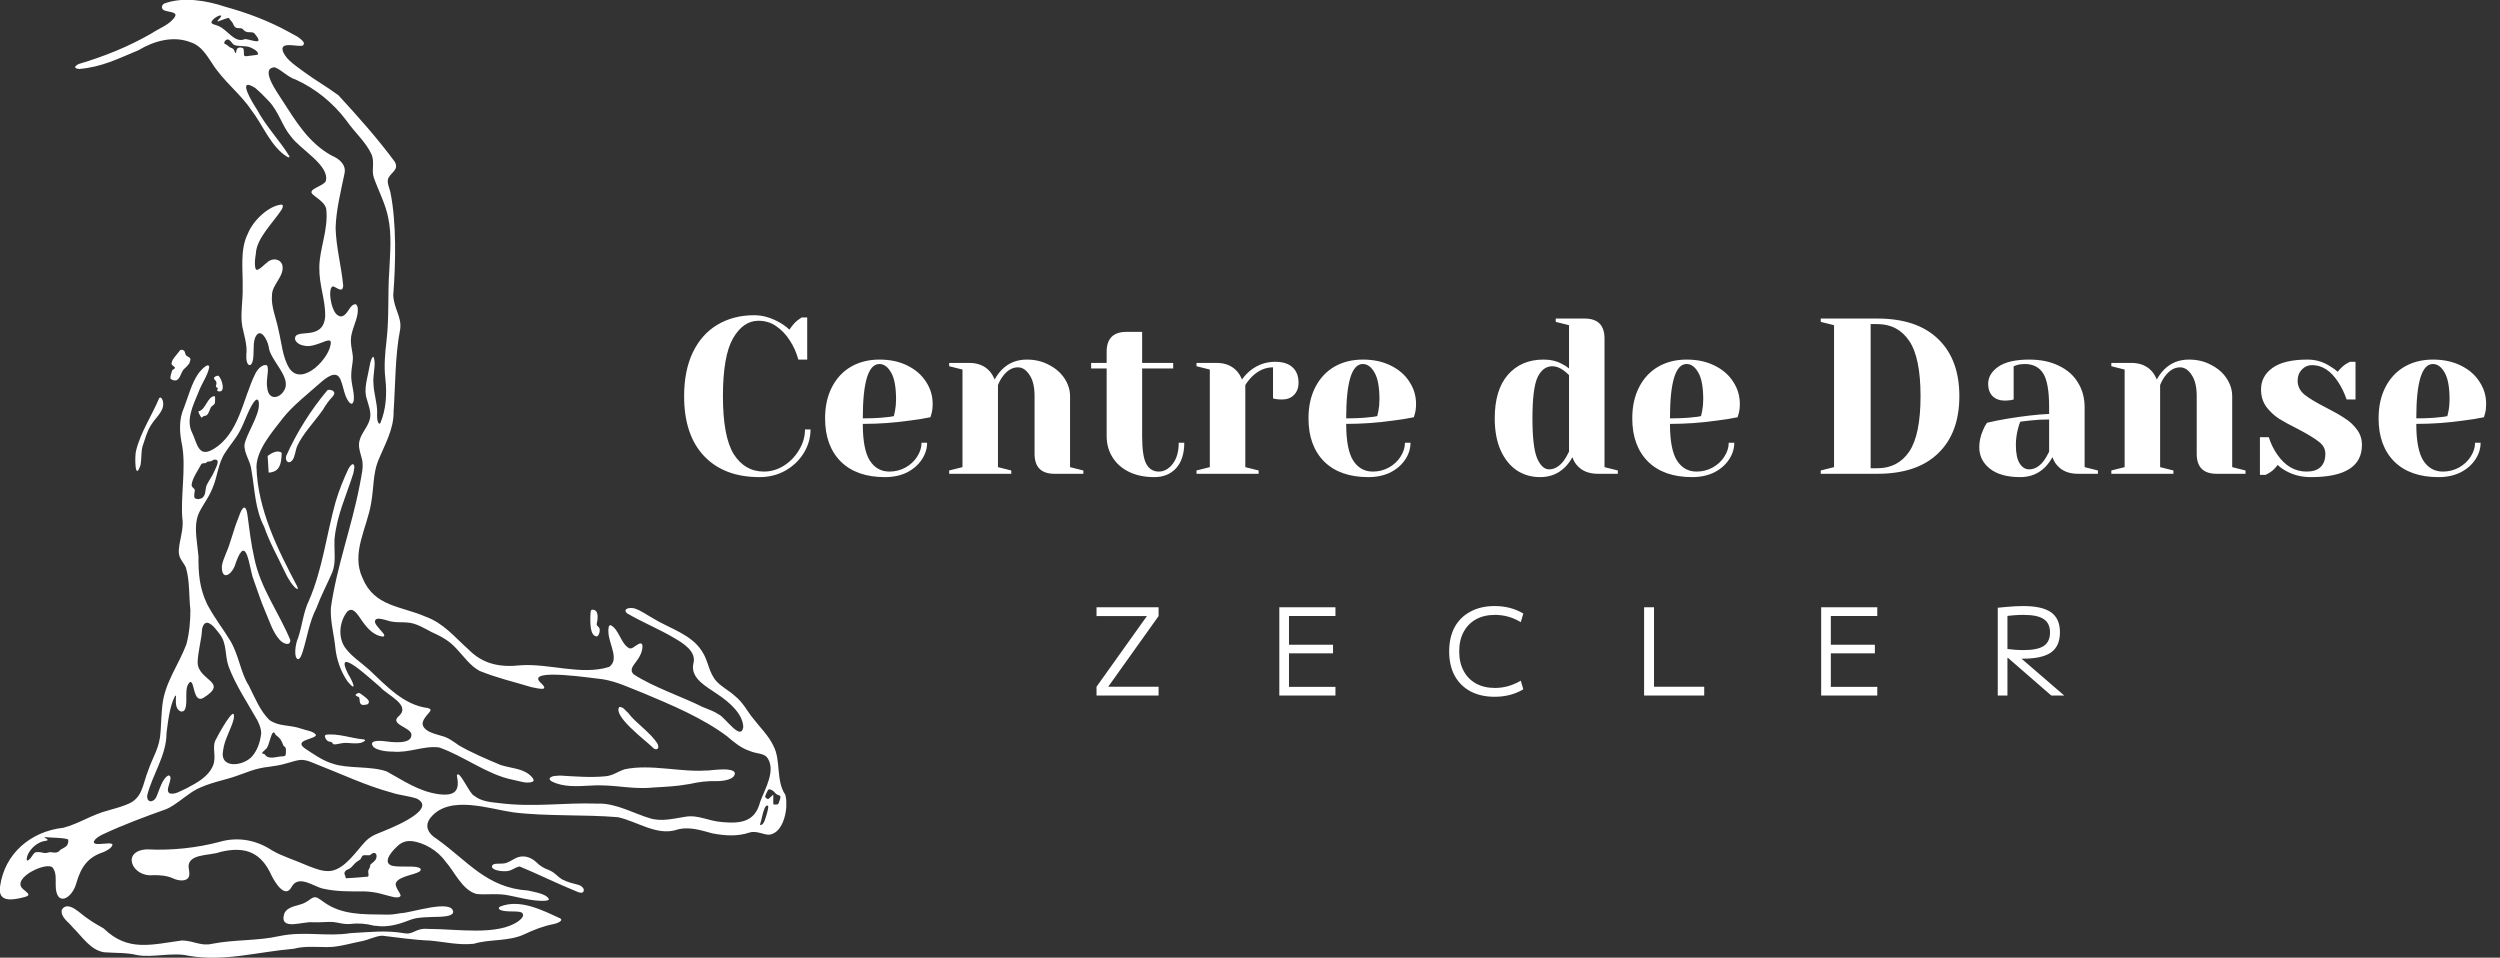 <svg width="248" height="95" viewBox="0 0 248 95" fill="none" xmlns="http://www.w3.org/2000/svg">
<rect x="0" y="0" width="248" height="95" fill="#333333" stroke="none"/>
<g clip-path="url(#clip0_3_31)">
<path d="M35.627 69.191C35.709 69.35 35.606 69.887 35.965 69.922C35.958 69.977 36.538 69.873 36.504 69.832C36.759 69.563 36.441 69.336 36.144 69.088C35.896 68.909 35.689 68.736 35.592 68.736C35.15 68.881 35.205 69.012 35.578 69.143L35.627 69.191Z" fill="white"/>
<path d="M77.855 78.763C76.978 77.406 77.461 75.4 76.743 74.029C76.274 72.995 75.348 72.106 74.665 71.21C74.167 70.618 73.732 69.694 72.897 69.033C72.337 68.516 71.626 68.164 71.108 67.62C70.286 66.745 70.286 65.546 69.623 64.581C68.553 62.906 66.419 62.348 64.762 61.328C64.154 60.99 63.581 60.556 62.939 60.356C62.524 60.232 61.737 60.356 62.179 60.825C63.629 61.686 65.452 62.437 66.827 63.258C67.766 63.795 69.147 64.636 68.774 65.862C68.491 67.317 70.107 68.123 71.129 68.833C72.469 69.715 73.698 70.88 73.732 72.12C73.511 73.574 71.944 71.169 71.315 70.88C70.811 70.535 70.3 70.39 69.706 70.135C67.807 69.171 64.81 68.171 62.877 66.903C62.393 66.462 62.821 66.042 63.132 65.594C63.45 65.201 63.712 64.67 63.733 64.167C63.747 63.85 63.602 63.712 63.256 63.94C62.953 64.105 62.745 64.367 62.448 64.319C61.585 63.912 61.413 62.396 60.57 62.017C60.397 61.996 60.321 62.286 60.356 62.748C60.425 63.967 61.468 65.421 60.425 66.159C57.635 67.027 54.465 65.78 51.593 66C49.624 66.214 47.912 65.897 46.469 64.422C45.101 63.209 44.031 61.831 42.228 61.176C39.777 60.101 37.118 60.198 35.951 57.31C34.812 54.85 36.421 52.355 36.814 49.916C37.091 48.399 36.994 47.021 37.505 45.725C38.154 44.14 39.079 42.576 39.045 40.825C39.218 38.379 39.19 35.195 39.694 32.687C39.874 31.425 39.1 30.729 39.01 29.303C39.259 26.078 39.335 22.094 38.734 19.103C38.644 18.669 38.423 18.276 38.472 17.842C38.631 17.125 39.66 16.905 39.155 16.037C37.498 13.79 35.502 11.543 33.576 9.455C32.422 8.601 31.262 7.946 30.185 7.153C29.439 6.575 28.479 6.023 28.093 5.169C27.602 3.942 29.757 4.776 30.081 4.486C30.261 4.259 30.033 4.038 29.798 3.852C29.349 3.487 29.149 3.473 28.693 3.191C26.684 2.081 24.55 1.282 22.34 0.668C20.441 0.041 18.155 -0.345 16.277 0.358C15.994 0.551 16.028 0.827 16.18 0.958C16.47 1.227 17.679 1.11 17.354 1.654C16.878 2.44 15.793 2.798 15.041 3.308C12.762 4.624 10.345 5.596 7.838 6.34C7.362 6.554 7.286 6.795 7.859 6.843C10.117 6.65 11.684 5.83 13.722 4.989C15.269 4.059 17.202 3.508 18.936 4.204C19.916 4.514 20.462 5.41 21.021 6.251C22.14 8.042 23.866 9.31 24.936 10.923C26.069 12.384 26.87 14.548 28.465 15.54C28.631 15.637 28.742 15.637 28.707 15.499C27.775 13.969 26.373 12.529 25.51 10.896C25.047 10.206 23.41 7.519 25.316 8.725C25.765 9.104 26.235 9.565 26.642 10.007C27.671 11.075 27.968 12.488 28.866 13.542C29.75 14.803 32.74 16.402 32.319 17.973C32.077 18.414 30.986 18.655 30.91 19C30.744 19.358 32.139 19.82 32.36 20.702C32.602 22.777 31.677 24.692 31.677 26.526C31.649 28.338 32.298 29.709 32.257 31.412C32.056 33.982 29.073 32.404 29.28 33.7C29.425 34.072 29.867 34.258 30.254 34.306C31.138 34.485 32.36 33.672 32.685 33.782C32.754 33.803 32.802 33.858 32.816 33.941C32.85 35.409 29.971 38.462 28.693 36.518C28.023 35.429 27.941 34.017 27.637 32.776C27.388 31.494 26.87 30.426 26.981 29.255C27.008 28.193 28.244 27.387 28.01 26.312C27.83 25.65 26.994 25.554 26.511 26.029C26.18 26.257 25.896 26.65 25.517 26.767C25.247 26.843 25.233 25.988 25.378 25.189C25.427 23.638 27.112 22.081 27.954 20.771C28.113 20.468 28.093 20.302 27.899 20.296C26.635 20.427 25.102 21.881 24.591 23.169C23.776 24.761 24.115 26.863 24.073 28.49C24.115 29.813 23.818 31.122 24.032 32.377C24.184 33.121 24.557 34.272 24.439 35.133C24.425 35.381 24.425 35.609 24.481 35.85C24.564 36.181 24.757 36.325 24.93 36.126C25.316 35.588 25.019 34.272 25.296 33.527C25.8 32.315 26.552 33.748 26.656 34.403C26.773 35.733 28.949 37.414 28.203 38.703C27.754 39.537 26.677 39.737 26.518 38.544C26.338 37.662 26.753 36.677 26.477 36.236C26.062 36.112 25.613 36.539 25.358 37.008C24.087 39.516 23.749 43.072 21.104 44.588C19.661 45.422 19.55 43.941 19.067 42.941C18.424 41.694 19.129 40.254 19.674 38.944C20.02 38 20.641 37.201 20.759 36.394C20.655 35.877 19.847 36.828 19.681 37.049C19.005 38.021 18.694 39.289 18.266 40.405C17.706 41.646 17.803 42.948 18.079 44.244C18.452 46.463 17.907 49.288 18.086 51.411C18.286 52.548 17.651 53.947 17.748 54.905C17.824 55.505 18.245 55.828 18.445 56.318C18.832 57.572 18.742 59.302 18.887 60.508C18.88 61.679 18.791 62.754 18.494 63.905C17.734 65.938 16.332 67.737 16.104 69.984C16.014 70.783 15.987 71.72 15.931 72.547C15.849 74.181 15.2 74.987 14.73 76.352C14.136 77.819 14.164 79.108 12.762 79.728C12.147 80.004 11.401 80.204 10.732 80.397C9.109 80.81 7.79 81.727 6.291 82.113C3.039 82.471 0.449 84.683 0.007 87.936C-0.255 89.583 1.312 89.28 2.376 89.004C3.232 88.798 2.631 88.536 2.32 88.226C0.932 87.123 4.889 85.297 5.276 86.144C5.594 86.599 5.518 87.268 5.525 87.778C5.525 90.038 7.161 89.177 7.576 87.592C8.059 85.931 8.75 85.021 10.29 84.518C10.628 84.359 11.091 84.118 11.16 83.794C11.132 83.56 10.303 83.719 9.965 83.719C8.784 83.815 9.413 83.153 10.11 82.809C12.209 81.823 14.364 81.024 16.532 80.252C17.333 79.894 18.045 79.253 18.791 78.743C20.089 77.778 21.946 77.482 23.183 77.068C24.529 76.634 25.185 76.227 26.76 76.055C27.291 75.986 27.83 75.897 28.341 75.745C28.949 75.6 29.646 75.29 30.206 75.407C30.585 75.462 30.965 75.642 31.414 75.821C33.824 76.758 36.289 77.936 38.845 78.626C39.632 78.894 40.585 78.957 41.358 79.225C43.561 80.383 38.237 82.368 37.484 82.678C37.015 82.857 36.587 83.119 36.241 83.477C35.337 84.442 34.245 86.165 32.844 86.392C32.063 86.503 31.262 86.165 30.53 85.882C29.239 85.311 27.975 84.945 26.967 84.346C25.434 83.333 23.604 82.988 21.815 83.505C19.557 84.111 16.967 84.387 14.592 84.256C11.961 84.38 13.093 87.082 15.248 86.813C15.938 86.813 16.567 86.868 17.174 87.137C17.637 87.364 18.494 87.502 18.735 86.978C18.832 86.703 18.756 86.537 18.749 86.296C18.362 84.608 20.8 84.931 21.87 84.511C24.467 83.884 25.965 84.67 26.953 86.882C27.305 87.578 28.272 89.149 28.907 88.019C29.598 86.682 31.159 87.991 32.07 88.157C33.348 88.453 34.791 88.432 36.145 88.425C37.484 88.481 38.016 88.756 38.928 88.963C39.176 89.018 39.577 89.094 39.729 88.887C39.846 88.687 39.017 87.909 39.321 87.495C39.729 86.847 41.579 86.73 41.724 86.323C41.786 86.172 41.635 86.096 41.503 86.055C40.978 85.855 39.314 86.082 38.769 85.834C37.906 85.434 39.052 84.228 39.653 83.739C40.005 83.498 40.378 83.395 40.82 83.436C42.07 83.567 43.444 84.394 44.19 85.462C45.046 86.379 45.819 88.288 47.263 88.68C48.188 88.784 48.948 88.625 50.066 88.756C51.296 88.949 52.642 89.397 53.968 89.363C54.279 89.342 54.452 89.294 54.452 89.197C54.21 88.66 53.029 88.501 52.394 88.343C48.271 88.074 46.4 85.414 43.347 83.236C42.429 82.671 42.056 81.892 42.753 81.065C44.625 78.826 48.582 80.259 50.902 80.583C54.161 80.996 57.994 80.783 61.295 81.065C63.146 81.465 65.128 82.905 67.041 82.34C68.263 81.934 69.506 82.354 70.673 82.671C71.909 82.905 73.145 82.995 74.347 82.588C74.975 82.368 75.79 82.816 76.274 82.802C77.793 82.685 78.255 79.969 77.896 78.832L77.869 78.75L77.855 78.763ZM25.565 5.41C25.475 5.465 25.095 5.486 24.716 5.541C24.336 5.596 24.198 5.623 24.198 5.362C24.198 5.196 24.191 5.003 24.163 4.845C24.018 4.679 23.728 4.659 23.562 4.797C23.424 4.914 23.445 5.244 23.383 5.272C23.328 5.313 23.259 4.976 23.148 4.859C23.01 4.734 22.851 4.769 22.672 4.59C22.547 4.431 22.278 4.383 22.243 4.28C22.243 4.073 22.471 3.859 22.665 3.928C22.886 4.018 23.058 4.355 23.196 4.438C23.528 4.631 24.405 4.514 24.785 4.686C25.047 4.797 25.599 5.038 25.606 5.362L25.572 5.403L25.565 5.41ZM24.28 3.887C23.238 4.314 22.575 2.922 21.642 2.571C21.422 2.467 21.111 2.426 21.014 2.316C20.793 2.081 21.629 1.482 21.905 1.537C22.098 1.571 21.567 2.033 21.56 2.109C21.518 2.219 22.52 1.75 22.678 1.785C22.72 1.744 22.782 1.923 22.803 1.93C22.899 2.026 23.12 2.295 23.162 2.453C23.245 2.674 23.424 2.812 23.673 2.791C23.866 2.791 23.991 2.791 24.087 2.894C24.17 2.97 24.26 3.087 24.405 3.143C24.716 3.267 25.075 3.101 25.268 3.349C26.262 4.535 25.068 3.976 24.384 3.88H24.28V3.887ZM5.946 84.353C5.711 84.649 5.366 84.594 5.02 84.532C4.737 84.546 4.654 84.642 4.433 84.621C4.24 84.58 3.819 84.484 3.591 84.539C3.356 84.559 3.253 84.856 3.011 85.152C2.5 85.724 2.61 84.993 2.852 84.601C3.108 84.146 3.529 83.76 4.012 83.553C4.42 83.333 5.152 83.491 4.413 83.078C4.385 83.05 4.427 83.043 4.516 83.043C5.007 83.112 6.27 83.078 6.733 83.264C6.781 83.202 6.788 83.622 6.747 83.629C6.671 84.008 6.291 84.111 6.022 84.277L5.939 84.339L5.946 84.353ZM36.718 85.827C36.766 86.089 36.49 86.22 36.531 86.523C36.531 86.661 36.621 86.868 36.49 86.964C35.979 87.026 34.687 87.102 34.37 87.123C34.232 87.109 34.301 86.992 34.245 86.875C34.018 86.51 34.335 86.289 34.632 86.193C34.825 86.11 35.047 85.807 35.233 85.627C35.399 85.434 35.716 85.331 35.799 85.173C35.882 85.042 35.889 84.876 36.089 84.842C36.352 84.8 36.621 84.911 36.759 84.787C37.173 84.401 37.443 84.704 37.332 85.111C37.263 85.421 36.856 85.627 36.745 85.772L36.725 85.834L36.718 85.827ZM19.281 48.51C19.191 48.399 18.984 48.296 19.011 48.069C19.087 47.428 19.674 46.608 19.937 46.098C20.047 45.884 20.33 45.987 20.434 45.925C20.517 45.863 20.538 45.767 20.71 45.781C20.883 45.801 21.062 45.691 21.214 45.601C21.96 45.491 21.401 46.408 21.263 46.745C21.083 47.207 20.662 47.752 20.496 48.144C20.344 48.496 20.441 49.082 20.096 49.364C19.999 49.44 19.875 49.481 19.736 49.502C19.73 49.557 19.232 49.447 19.315 49.392C19.184 49.206 19.357 48.751 19.315 48.585L19.281 48.517V48.51ZM25.896 72.844C25.807 73.602 25.544 74.394 25.04 74.994C24.218 76 21.718 76.352 22.14 74.394C22.264 73.374 22.941 72.285 23.176 71.362C23.507 69.439 21.477 73.188 21.346 73.492C21.035 74.27 21.497 75.049 21.125 75.959C20.676 77.034 19.585 77.633 18.507 78.198C17.879 78.474 17.395 78.826 16.871 78.715C16.215 78.474 17.32 77.089 16.739 76.917C16.111 77.137 15.787 78.453 15.51 79.06C15.262 79.604 14.537 79.708 14.606 78.894C15.11 76.848 16.532 74.911 16.518 72.713C16.691 71.389 16.836 70.08 17.361 69.04C17.416 68.978 17.451 69.005 17.458 69.074C17.465 69.267 17.34 70.094 17.699 70.418C17.872 70.618 18.183 70.666 18.328 70.404C18.708 69.687 18.183 68.219 18.853 67.654C18.936 67.62 19.018 67.696 19.087 67.854C19.281 68.323 19.37 69.701 20.178 69.226C22.754 67.634 19.668 67.544 19.605 65.739C19.619 64.691 19.999 63.409 20.034 62.541C20.054 62.162 20.275 61.652 20.669 61.797C21.152 61.983 21.497 62.534 21.822 62.941C22.526 63.878 22.292 65.008 22.672 66.097C23.355 67.958 24.626 69.839 25.551 71.493C25.786 71.982 25.917 72.382 25.91 72.761V72.851L25.896 72.844ZM26.193 74.794C25.731 74.746 26.249 74.477 26.373 74.298C26.753 74.119 26.939 71.948 27.34 72.892C27.837 73.305 27.83 73.264 28.134 73.995C28.452 74.16 28.355 74.456 28.348 74.822C28.32 74.98 28.231 75.021 28.058 75.028C27.443 75.021 26.656 75.428 26.262 74.835L26.193 74.794ZM75.39 79.611C74.879 81.52 73.491 81.713 71.688 81.555C70.224 81.451 69.257 80.796 67.973 81.024C66.827 81.203 65.611 81.527 64.486 81.175C63.111 80.796 61.047 79.632 59.327 79.721C55.929 79.591 53.077 80.107 49.569 79.673C48.672 79.577 47.718 79.501 47.028 78.929C46.62 78.832 45.516 76.227 45.322 76.93C45.592 78.26 45.336 79.039 43.465 78.777C41.489 78.488 40.005 77.42 38.368 76.531C36.78 75.959 34.515 76.282 32.995 75.752C32.008 75.462 31.076 74.787 30.247 74.243C29.038 73.381 31.373 73.34 31.345 72.892C31.069 72.513 30.358 72.465 29.909 72.292C28.686 71.858 27.706 72.113 26.725 71.424C25.779 70.494 25.275 69.177 24.681 68.006C23.894 66.8 23.714 65.084 22.892 63.637C22.064 62.272 21.422 61.535 20.572 59.984C19.757 58.303 19.681 56.828 19.688 55.167C19.585 54.023 19.288 52.569 19.529 51.514C19.716 50.536 20.558 49.709 21.055 48.489C21.587 47.297 21.622 45.967 22.326 44.919C22.775 44.196 23.369 43.555 23.77 42.797C24.246 41.956 24.791 40.205 25.351 39.702C25.641 39.461 25.696 39.943 25.682 40.109C25.731 41.225 24.453 43.01 24.253 44.113C24.211 45.036 24.867 45.739 24.95 46.697C25.289 48.592 25.282 50.481 26.214 52.279C26.76 53.864 27.595 55.305 28.341 56.904C28.541 57.358 29.149 58.323 29.501 58.44C29.556 58.44 29.55 58.337 29.48 58.165C27.561 54.512 25.551 50.556 25.441 46.284C25.482 44.595 26.994 42.865 28.051 41.494C29.011 40.26 30.62 39.006 31.98 37.8C32.298 37.525 32.795 37.194 33.12 37.18C33.417 37.152 33.631 37.311 33.776 37.642C34.018 38.234 34.073 38.724 34.294 39.303C34.542 39.874 34.901 40.357 35.074 39.812C35.191 39.24 34.964 38.455 34.881 37.855C34.736 36.815 35.04 36.05 35.005 35.402C34.971 34.761 34.639 33.934 34.915 32.997C35.116 32.204 35.592 31.315 35.482 30.509C35.357 29.875 34.874 30.288 34.653 30.647C34.459 30.943 34.066 31.605 33.596 31.322C32.85 31.074 32.443 28.476 33.044 28.407C33.417 28.517 34.004 29.117 34.045 28.324C33.866 26.415 33.348 24.575 33.292 22.632C33.341 20.812 33.81 18.986 34.169 17.243C34.384 16.354 33.658 15.747 32.892 15.43C30.592 14.155 29.342 12.019 28.023 9.986C27.457 9.104 25.738 6.733 27.264 6.678C27.975 6.954 28.5 7.629 29.356 7.905C31.269 8.78 33.009 10.158 34.363 11.957C35.164 13.121 36.31 14.086 36.883 15.368C37.167 16.161 36.842 16.905 37.084 17.622C37.512 18.855 38.237 20.199 38.506 21.577C38.879 23.3 38.693 25.106 38.617 26.87C38.451 29.137 38.617 31.405 38.347 33.762C38.196 35.05 38.078 36.312 38.23 37.58C38.396 39.109 38.299 40.619 37.726 41.983C37.526 42.19 37.36 41.646 37.415 40.908C37.429 40.012 37.07 38.986 37.049 38.055C36.973 37.345 37.222 36.47 37.153 35.795C37.035 34.775 36.697 36.008 36.642 36.429C36.469 37.476 36.041 38.613 36.393 39.606C36.587 40.309 36.911 41.039 36.635 41.756C36.379 42.521 35.661 43.169 35.613 44.051C35.592 44.513 35.751 44.961 35.868 45.408C36.138 46.235 35.841 47.186 35.682 48.131C34.901 52.217 33.41 56.166 32.823 60.28C32.747 61.638 33.154 63.016 33.272 64.305C33.389 65.428 33.817 66.655 34.487 67.613C35.509 68.819 34.964 67.523 34.556 66.91C32.947 63.719 37.028 67.613 37.719 68.157C38.382 68.95 40.771 69.901 39.59 71.017C38.555 71.844 40.709 72.127 40.813 72.837C40.896 73.933 38.776 73.602 38.12 73.526C37.512 73.45 36.531 73.45 37.049 74.098C37.367 74.394 38.161 74.56 38.948 74.56C40.654 74.711 41.98 73.953 43.561 74.146C45.951 74.966 48.326 76.834 50.798 77.337C51.448 77.454 52.269 77.799 52.856 77.537C52.995 77.44 52.939 77.254 52.725 77.041C51.945 76.207 50.729 76.234 49.673 75.89C48.34 75.338 46.662 74.615 45.509 73.933C44.956 73.547 44.459 73.154 43.789 72.995C43.223 72.816 42.263 72.63 41.98 72.031C41.711 71.486 42.484 70.852 42.677 70.542C42.767 70.39 42.684 70.308 42.456 70.239C40.06 69.956 38.306 68.02 36.621 66.441C35.841 65.732 34.839 65.105 34.218 64.222C33.493 63.168 33.686 61.576 34.48 60.639C35.047 60.184 35.44 60.907 35.979 61.679C36.462 62.355 37.084 63.023 37.899 63.14C38.037 63.14 38.12 63.168 38.12 63.009C38.085 62.789 37.263 62.093 37.194 61.714C37.153 60.983 38.486 61.652 38.934 61.672C39.39 61.755 39.88 61.707 40.343 61.748C41.269 61.79 42.09 62.327 42.795 62.692C43.623 63.071 44.487 63.471 45.274 64.34C46.006 65.111 46.641 66.055 47.574 66.552C49.293 67.255 50.95 67.627 52.718 68.164C53.278 68.268 54.645 68.654 53.63 67.73C51.979 66.173 59.217 67.351 59.824 67.386C61.267 67.634 62.386 68.206 63.899 68.791C66.564 69.915 69.692 71.21 72.13 73.043C72.821 73.643 73.532 74.222 74.368 74.491C75.051 74.794 75.673 74.691 76.073 75.104C77.033 76.352 75.901 78.226 75.431 79.48L75.397 79.577L75.39 79.611ZM75.39 81.796C75.535 81.417 75.638 80.679 75.818 80.259C75.921 79.956 76.094 79.825 76.198 79.963C76.246 80.052 76.177 80.266 76.115 80.569C75.99 80.921 75.818 81.947 75.403 81.823L75.39 81.796ZM77.171 79.79C77.13 79.79 76.778 79.832 76.736 79.804C76.674 79.804 76.736 78.839 76.702 78.832C76.667 78.832 76.343 79.205 76.184 79.28C76.122 79.26 75.935 79.122 75.901 79.06C75.859 79.032 76.177 78.309 76.246 78.316C76.425 78.254 76.674 78.433 76.798 78.55C76.902 78.715 77.116 78.86 77.261 78.888C77.606 78.95 77.275 79.515 77.213 79.742L77.171 79.79Z" fill="white"/>
<path d="M55.501 91.072C53.809 90.293 51.606 89.163 49.659 89.914C49.438 90.004 49.424 90.162 49.638 90.266C50.281 90.548 51.558 90.279 51.813 90.582C52.062 90.865 51.669 91.182 51.447 91.368C49.362 92.864 45.322 92.14 42.415 92.147C41.22 92.043 41.013 92.76 40.088 92.574C38.23 92.264 36.766 92.464 34.77 92.567C32.381 92.946 30.206 92.333 27.692 92.864C25.537 93.346 23.341 93.188 21.09 93.615C19.964 93.891 19.288 93.346 18.086 93.291C15.006 93.698 12.7 94.449 10.29 92.106C9.696 91.747 9.274 91.547 8.687 91.113C8.018 90.707 6.781 89.273 6.139 90.224C5.953 90.962 6.802 91.458 7.21 91.988C8.19 92.953 8.957 94.228 10.31 94.463C11.733 94.566 12.423 94.476 13.618 94.745C15.089 95.028 17.147 94.435 18.721 94.814C22.257 95.42 25.503 94.428 29.135 94.118C30.378 93.78 31.711 94.008 32.989 93.932C34.011 93.828 34.888 93.56 35.841 93.374C36.531 93.25 37.312 92.829 37.919 92.822C39.383 92.995 41.068 93.243 42.65 93.305C44.155 93.442 45.502 93.78 47 93.622C48.596 93.139 50.508 93.408 52.035 92.671C52.911 92.257 53.899 91.864 54.845 91.685C55.163 91.637 55.978 91.347 55.563 91.099L55.515 91.072H55.501Z" fill="white"/>
<path d="M37.187 91.83C38.562 92.05 39.763 91.616 40.737 91.237C41.489 90.941 42.774 90.982 43.748 90.941C44.459 90.9 44.928 90.769 44.956 90.479C44.894 89.135 40.723 90.582 39.735 90.589C39.162 90.693 38.72 90.755 38.168 90.727C36.055 90.7 33.852 90.782 32.056 89.439C31.656 89.177 31.435 88.915 31.055 89.039C30.806 89.156 30.558 89.39 30.295 89.521C29.688 89.88 28.569 89.824 28.203 90.617C27.643 92.43 30.13 91.347 31.048 91.492C31.752 91.52 32.643 91.416 33.065 91.465C33.651 91.527 34.045 91.706 34.715 91.658C35.537 91.561 36.283 91.616 37.077 91.823L37.201 91.844L37.187 91.83Z" fill="white"/>
<path d="M57.753 87.991C57.58 87.84 57.587 87.86 57.483 87.812C56.938 87.667 56.254 87.502 55.757 87.233C55.26 86.93 55.025 86.53 54.403 86.289C53.954 86.131 53.54 85.882 53.209 85.538C52.656 85.014 51.862 84.739 51.082 85.166C50.743 85.352 50.37 85.6 49.99 85.655C49.507 85.71 48.934 85.593 48.81 85.889C48.699 86.317 49.707 86.461 50.218 86.42C50.785 86.406 51.075 86.013 51.558 85.958C53.367 86.703 55.253 87.647 57.096 88.391C57.269 88.467 57.559 88.591 57.718 88.556C57.939 88.515 57.974 88.226 57.815 88.06L57.76 87.998L57.753 87.991Z" fill="white"/>
<path d="M15.8 39.475C15.089 41.191 13.915 42.921 13.487 44.761C13.363 45.257 13.37 47.862 13.936 46.139C14.067 45.457 13.977 44.795 14.157 44.223C14.405 43.513 14.599 42.741 14.985 42.163C15.496 41.322 16.456 40.681 16.125 39.681C16.07 39.585 16.001 39.392 15.863 39.447L15.8 39.482V39.475Z" fill="white"/>
<path d="M17.085 36.725C17.05 36.808 16.85 37.428 16.919 37.573C17.168 37.766 17.299 37.738 17.465 37.738C17.948 37.566 17.934 36.808 18.362 36.511C18.493 36.401 18.631 36.243 18.735 36.105C18.77 36.139 18.942 35.581 18.88 35.629C18.88 35.443 18.68 35.436 18.507 35.292C18.328 35.133 18.383 34.871 18.238 34.775C18.072 34.658 17.879 34.664 17.782 34.851C17.534 35.202 17.092 35.602 17.029 35.988C16.898 36.353 17.727 36.38 17.14 36.684L17.085 36.732V36.725Z" fill="white"/>
<path d="M59.258 63.106C59.382 63.044 59.507 62.741 59.493 62.479C59.479 62.141 59.189 62.155 59.189 61.921C59.272 61.528 59.493 60.446 58.733 60.48C58.54 60.529 58.602 60.846 58.561 61.156C58.561 61.748 58.512 63.085 59.189 63.133L59.258 63.113V63.106Z" fill="white"/>
<path d="M19.681 40.839C19.667 40.901 19.868 41.267 19.951 41.398C20.033 41.487 20.089 41.315 20.227 41.273C20.648 41.253 20.71 40.874 20.883 40.481C20.993 40.219 21.27 40.191 21.318 39.985C21.325 39.833 21.38 39.406 21.297 39.296C20.579 39.309 20.406 40.66 19.716 40.798L19.674 40.846L19.681 40.839Z" fill="white"/>
<path d="M21.656 37.276C21.58 37.235 21.201 37.373 21.221 37.538C21.27 37.669 21.484 37.814 21.47 37.979C21.504 38.2 21.283 38.331 21.546 38.462C21.712 38.489 21.477 38.689 21.573 38.792C22.464 39.103 22.022 37.593 21.698 37.304L21.649 37.276H21.656Z" fill="white"/>
<path d="M70.093 76.427C67.586 76.634 64.569 75.766 61.979 76.31C61.226 76.551 60.833 76.944 60.004 77.013C58.512 77.151 56.938 77.013 55.57 76.937C55.225 76.972 54.728 76.924 54.528 77.206C54.479 77.323 54.638 77.489 54.797 77.544C55.943 78.109 57.318 77.992 58.595 77.93C60.895 77.778 62.614 78.343 64.755 78.123C66.046 78.047 67.089 78.012 68.415 77.771C69.285 77.571 70.217 77.454 71.115 77.489C71.674 77.489 72.931 77.358 72.897 76.668C72.669 76.11 70.922 76.386 70.217 76.434H70.086L70.093 76.427Z" fill="white"/>
<path d="M33.189 53.451C33.41 51.108 34.37 49.13 35.047 46.966C35.102 46.67 35.267 46.098 34.998 46.042C34.888 46.056 34.729 46.215 34.577 46.483C34.059 47.566 33.624 48.675 33.292 49.785C32.381 53.065 31.994 56.469 30.661 59.543C30.081 60.735 29.985 62.058 29.57 63.285C29.308 63.823 29.094 65.297 29.577 65.394C29.798 65.346 29.916 64.953 30.012 64.698C30.496 63.168 30.654 61.755 31.393 60.308C31.835 59.109 32.443 57.972 32.947 56.807C33.355 55.835 33.141 54.705 33.182 53.596V53.458L33.189 53.451Z" fill="white"/>
<path d="M28.79 63.471C27.699 60.825 25.82 58.316 25.227 55.367C24.902 53.954 24.723 52.41 24.536 50.998C24.301 49.619 23.845 50.77 23.631 51.418C23.176 52.5 22.879 53.864 22.423 54.884C22.25 55.367 22.105 55.601 22.015 56.104C21.912 57.689 23.051 57.103 23.397 55.815C24.488 52.769 24.716 56.421 25.151 57.496C25.503 58.447 25.869 59.639 26.304 60.625C26.711 61.535 27.022 62.685 27.761 63.492C28.092 63.85 28.776 64.133 28.797 63.533V63.471H28.79Z" fill="white"/>
<path d="M33.071 39.234C33.396 38.82 32.781 38.572 32.484 38.703C30.855 40.639 29.432 42.893 28.396 45.222C28.251 45.663 28.59 46.111 28.99 45.677C29.294 45.271 29.287 44.671 29.501 44.216C29.985 43.1 31.262 41.756 32.036 40.646C32.312 40.164 32.636 39.709 33.016 39.323L33.078 39.234H33.071Z" fill="white"/>
<path d="M64.672 74.077C64.99 74.484 65.48 74.394 65.245 73.815C64.575 72.692 63.008 71.679 62.331 70.742C61.979 70.439 61.855 70.121 61.433 70.135C60.777 71.01 64.016 73.443 64.603 74.015L64.679 74.084L64.672 74.077Z" fill="white"/>
<path d="M32.25 72.954C32.194 73.071 32.305 73.34 32.464 73.471C32.588 73.588 32.788 73.574 32.878 73.615C32.996 73.657 32.968 73.774 33.085 73.829C33.244 73.884 33.569 73.781 33.81 73.746C34.522 73.56 35.62 73.995 36.2 73.478C36.234 73.423 36.193 73.374 36.089 73.347C34.86 73.257 33.555 72.72 32.305 72.892L32.257 72.954H32.25Z" fill="white"/>
<path d="M26.552 45.243C26.566 45.519 26.608 46.187 26.628 46.518C26.663 46.732 26.594 46.883 26.704 46.883C26.787 46.883 27.022 46.835 27.14 46.787C27.892 46.518 27.913 45.608 27.947 44.926C27.561 44.588 26.919 44.947 26.587 45.202L26.552 45.236V45.243Z" fill="white"/>
</g>
<path d="M75.345 47.33C72.998 47.33 71.165 46.633 69.845 45.24C68.525 43.847 67.865 41.867 67.865 39.3C67.865 37.613 68.151 36.169 68.723 34.966C69.31 33.749 70.124 32.832 71.165 32.216C72.221 31.585 73.438 31.27 74.817 31.27C75.653 31.27 76.496 31.512 77.347 31.996C77.67 32.172 77.992 32.407 78.315 32.7C78.564 32.319 78.821 32.018 79.085 31.798C79.349 31.607 79.496 31.505 79.525 31.49H80.075V35.67H79.195C79.004 34.966 78.718 34.328 78.337 33.756C77.985 33.199 77.545 32.737 77.017 32.37C76.504 32.003 75.91 31.82 75.235 31.82C74.223 31.82 73.38 32.407 72.705 33.58C72.045 34.753 71.715 36.66 71.715 39.3C71.715 41.984 72.074 43.905 72.793 45.064C73.526 46.208 74.524 46.78 75.785 46.78C76.474 46.78 77.127 46.589 77.743 46.208C78.374 45.812 78.88 45.291 79.261 44.646C79.657 44.001 79.855 43.319 79.855 42.6H80.405C80.405 43.436 80.178 44.221 79.723 44.954C79.283 45.673 78.674 46.252 77.897 46.692C77.134 47.117 76.284 47.33 75.345 47.33ZM87.789 47.33C85.911 47.33 84.452 46.817 83.411 45.79C82.369 44.749 81.849 43.319 81.849 41.5C81.849 40.312 82.076 39.278 82.531 38.398C82.985 37.518 83.616 36.843 84.423 36.374C85.244 35.905 86.183 35.67 87.239 35.67C88.295 35.67 89.219 35.868 90.011 36.264C90.817 36.66 91.433 37.195 91.859 37.87C92.299 38.53 92.519 39.263 92.519 40.07C92.519 40.437 92.482 40.752 92.409 41.016L92.299 41.39C91.668 41.522 90.986 41.632 90.253 41.72C88.713 41.94 87.158 42.05 85.589 42.05C85.589 43.751 85.823 44.969 86.293 45.702C86.762 46.421 87.407 46.78 88.229 46.78C88.801 46.78 89.329 46.648 89.813 46.384C90.311 46.105 90.7 45.746 90.979 45.306C91.272 44.851 91.419 44.389 91.419 43.92H91.969C91.969 44.507 91.793 45.064 91.441 45.592C91.089 46.12 90.597 46.545 89.967 46.868C89.336 47.176 88.61 47.33 87.789 47.33ZM85.589 41.5C86.527 41.5 87.29 41.463 87.877 41.39C88.126 41.375 88.39 41.339 88.669 41.28C88.683 41.207 88.72 41.045 88.779 40.796C88.852 40.429 88.889 40.041 88.889 39.63C88.889 38.413 88.727 37.525 88.405 36.968C88.082 36.396 87.693 36.11 87.239 36.11C86.139 36.11 85.589 37.907 85.589 41.5ZM94.159 46.67L95.479 46.34V36.66L94.159 36.33V36H96.139C97.005 36 97.687 36.279 98.185 36.836C98.376 37.056 98.537 37.327 98.669 37.65C98.875 37.269 99.117 36.939 99.395 36.66C100.055 36 100.877 35.67 101.859 35.67C102.681 35.67 103.414 35.846 104.059 36.198C104.719 36.535 105.233 36.983 105.599 37.54C105.966 38.097 106.149 38.684 106.149 39.3V46.34L107.469 46.67V47H104.609C103.289 47 102.629 46.34 102.629 45.02V39.3C102.629 38.376 102.461 37.672 102.123 37.188C101.801 36.689 101.419 36.44 100.979 36.44C100.422 36.44 99.923 36.733 99.483 37.32C99.293 37.569 99.131 37.863 98.999 38.2V46.34L100.319 46.67V47H94.159V46.67ZM114.51 47.33C113.542 47.33 112.699 47.154 111.98 46.802C111.276 46.45 110.733 45.966 110.352 45.35C109.971 44.734 109.78 44.037 109.78 43.26V36.55H108.24V36H109.78V34.9C109.78 33.58 110.44 32.92 111.76 32.92H113.3V36H116.38V36.55H113.3V43.26C113.3 44.609 113.439 45.533 113.718 46.032C113.997 46.531 114.407 46.78 114.95 46.78C115.478 46.78 115.94 46.523 116.336 46.01C116.732 45.497 116.93 44.8 116.93 43.92H117.48C117.48 45.005 117.209 45.849 116.666 46.45C116.123 47.037 115.405 47.33 114.51 47.33ZM118.694 46.67L120.014 46.34V36.66L118.694 36.33V36H120.674C121.54 36 122.222 36.279 122.72 36.836C122.911 37.056 123.072 37.327 123.204 37.65C123.424 37.327 123.696 37.034 124.018 36.77C124.752 36.183 125.573 35.89 126.482 35.89C127.26 35.89 127.839 36.073 128.22 36.44C128.616 36.792 128.814 37.305 128.814 37.98C128.814 38.479 128.66 38.882 128.352 39.19C128.059 39.483 127.663 39.63 127.164 39.63C126.959 39.63 126.754 39.615 126.548 39.586L126.284 39.52V36.44C125.536 36.44 124.854 36.733 124.238 37.32C123.945 37.613 123.71 37.907 123.534 38.2V46.34L124.854 46.67V47H118.694V46.67ZM135.742 47.33C133.865 47.33 132.405 46.817 131.364 45.79C130.323 44.749 129.802 43.319 129.802 41.5C129.802 40.312 130.029 39.278 130.484 38.398C130.939 37.518 131.569 36.843 132.376 36.374C133.197 35.905 134.136 35.67 135.192 35.67C136.248 35.67 137.172 35.868 137.964 36.264C138.771 36.66 139.387 37.195 139.812 37.87C140.252 38.53 140.472 39.263 140.472 40.07C140.472 40.437 140.435 40.752 140.362 41.016L140.252 41.39C139.621 41.522 138.939 41.632 138.206 41.72C136.666 41.94 135.111 42.05 133.542 42.05C133.542 43.751 133.777 44.969 134.246 45.702C134.715 46.421 135.361 46.78 136.182 46.78C136.754 46.78 137.282 46.648 137.766 46.384C138.265 46.105 138.653 45.746 138.932 45.306C139.225 44.851 139.372 44.389 139.372 43.92H139.922C139.922 44.507 139.746 45.064 139.394 45.592C139.042 46.12 138.551 46.545 137.92 46.868C137.289 47.176 136.563 47.33 135.742 47.33ZM133.542 41.5C134.481 41.5 135.243 41.463 135.83 41.39C136.079 41.375 136.343 41.339 136.622 41.28C136.637 41.207 136.673 41.045 136.732 40.796C136.805 40.429 136.842 40.041 136.842 39.63C136.842 38.413 136.681 37.525 136.358 36.968C136.035 36.396 135.647 36.11 135.192 36.11C134.092 36.11 133.542 37.907 133.542 41.5ZM152.788 47.33C151.923 47.33 151.153 47.11 150.478 46.67C149.804 46.215 149.268 45.555 148.872 44.69C148.476 43.81 148.278 42.747 148.278 41.5C148.278 39.623 148.711 38.185 149.576 37.188C150.456 36.176 151.637 35.67 153.118 35.67C153.822 35.67 154.438 35.817 154.966 36.11C155.186 36.213 155.414 36.359 155.648 36.55V32.26L154.328 31.93V31.6H157.188C158.508 31.6 159.168 32.26 159.168 33.58V46.34L160.488 46.67V47H158.508C157.628 47 156.946 46.729 156.462 46.186C156.257 45.966 156.096 45.687 155.978 45.35C155.788 45.717 155.546 46.047 155.252 46.34C154.592 47 153.771 47.33 152.788 47.33ZM153.668 46.56C154.211 46.56 154.702 46.267 155.142 45.68C155.304 45.46 155.472 45.167 155.648 44.8V37.21C155.487 37.049 155.318 36.902 155.142 36.77C154.746 36.477 154.365 36.33 153.998 36.33C153.368 36.33 152.876 36.697 152.524 37.43C152.187 38.163 152.018 39.52 152.018 41.5C152.018 43.392 152.172 44.712 152.48 45.46C152.803 46.193 153.199 46.56 153.668 46.56ZM167.861 47.33C165.984 47.33 164.524 46.817 163.483 45.79C162.442 44.749 161.921 43.319 161.921 41.5C161.921 40.312 162.148 39.278 162.603 38.398C163.058 37.518 163.688 36.843 164.495 36.374C165.316 35.905 166.255 35.67 167.311 35.67C168.367 35.67 169.291 35.868 170.083 36.264C170.89 36.66 171.506 37.195 171.931 37.87C172.371 38.53 172.591 39.263 172.591 40.07C172.591 40.437 172.554 40.752 172.481 41.016L172.371 41.39C171.74 41.522 171.058 41.632 170.325 41.72C168.785 41.94 167.23 42.05 165.661 42.05C165.661 43.751 165.896 44.969 166.365 45.702C166.834 46.421 167.48 46.78 168.301 46.78C168.873 46.78 169.401 46.648 169.885 46.384C170.384 46.105 170.772 45.746 171.051 45.306C171.344 44.851 171.491 44.389 171.491 43.92H172.041C172.041 44.507 171.865 45.064 171.513 45.592C171.161 46.12 170.67 46.545 170.039 46.868C169.408 47.176 168.682 47.33 167.861 47.33ZM165.661 41.5C166.6 41.5 167.362 41.463 167.949 41.39C168.198 41.375 168.462 41.339 168.741 41.28C168.756 41.207 168.792 41.045 168.851 40.796C168.924 40.429 168.961 40.041 168.961 39.63C168.961 38.413 168.8 37.525 168.477 36.968C168.154 36.396 167.766 36.11 167.311 36.11C166.211 36.11 165.661 37.907 165.661 41.5ZM180.618 46.67L181.938 46.34V32.26L180.618 31.93V31.6H186.228C188.853 31.6 190.862 32.275 192.256 33.624C193.664 34.973 194.368 36.865 194.368 39.3C194.368 41.735 193.664 43.627 192.256 44.976C190.862 46.325 188.853 47 186.228 47H180.618V46.67ZM186.228 46.45C187.592 46.45 188.648 45.9 189.396 44.8C190.144 43.685 190.518 41.852 190.518 39.3C190.518 36.748 190.144 34.922 189.396 33.822C188.648 32.707 187.592 32.15 186.228 32.15H185.568V46.45H186.228ZM200.414 47.33C199.109 47.33 198.104 47.051 197.4 46.494C196.696 45.937 196.344 45.225 196.344 44.36C196.344 43.788 196.469 43.223 196.718 42.666C196.821 42.402 196.953 42.16 197.114 41.94C197.715 41.793 198.368 41.661 199.072 41.544C200.656 41.28 202.057 41.119 203.274 41.06V40.4C203.274 38.772 203.076 37.65 202.68 37.034C202.284 36.418 201.675 36.11 200.854 36.11C200.546 36.11 200.282 36.147 200.062 36.22L199.754 36.33V39.63L199.468 39.696C199.233 39.725 199.035 39.74 198.874 39.74C198.375 39.74 197.972 39.593 197.664 39.3C197.371 38.992 197.224 38.589 197.224 38.09C197.224 37.415 197.561 36.843 198.236 36.374C198.925 35.905 199.945 35.67 201.294 35.67C202.438 35.67 203.421 35.875 204.242 36.286C205.078 36.682 205.709 37.239 206.134 37.958C206.574 38.662 206.794 39.476 206.794 40.4V46.34L208.114 46.67V47H206.134C205.254 47 204.572 46.729 204.088 46.186C203.883 45.966 203.721 45.687 203.604 45.35C203.399 45.717 203.157 46.047 202.878 46.34C202.218 47 201.397 47.33 200.414 47.33ZM201.294 46.56C201.837 46.56 202.328 46.267 202.768 45.68C202.929 45.46 203.098 45.167 203.274 44.8V41.61C202.599 41.61 201.954 41.647 201.338 41.72C200.883 41.779 200.575 41.815 200.414 41.83C200.341 41.991 200.267 42.211 200.194 42.49C200.047 43.047 199.974 43.597 199.974 44.14C199.974 44.961 200.099 45.57 200.348 45.966C200.597 46.362 200.913 46.56 201.294 46.56ZM209.444 46.67L210.764 46.34V36.66L209.444 36.33V36H211.424C212.29 36 212.972 36.279 213.47 36.836C213.661 37.056 213.822 37.327 213.954 37.65C214.16 37.269 214.402 36.939 214.68 36.66C215.34 36 216.162 35.67 217.144 35.67C217.966 35.67 218.699 35.846 219.344 36.198C220.004 36.535 220.518 36.983 220.884 37.54C221.251 38.097 221.434 38.684 221.434 39.3V46.34L222.754 46.67V47H219.894C218.574 47 217.914 46.34 217.914 45.02V39.3C217.914 38.376 217.746 37.672 217.408 37.188C217.086 36.689 216.704 36.44 216.264 36.44C215.707 36.44 215.208 36.733 214.768 37.32C214.578 37.569 214.416 37.863 214.284 38.2V46.34L215.604 46.67V47H209.444V46.67ZM229.245 47.33C228.336 47.33 227.522 47.132 226.803 46.736C226.451 46.545 226.165 46.34 225.945 46.12C225.711 46.443 225.454 46.692 225.175 46.868C225.043 46.956 224.897 47.037 224.735 47.11H224.185V43.37H225.065C225.256 43.986 225.535 44.558 225.901 45.086C226.679 46.215 227.647 46.78 228.805 46.78C229.421 46.78 229.883 46.633 230.191 46.34C230.514 46.032 230.675 45.592 230.675 45.02C230.675 44.536 230.455 44.133 230.015 43.81C229.59 43.473 228.915 43.062 227.991 42.578C227.199 42.182 226.554 41.83 226.055 41.522C225.571 41.199 225.153 40.803 224.801 40.334C224.464 39.85 224.295 39.285 224.295 38.64C224.295 37.76 224.669 37.049 225.417 36.506C226.18 35.949 227.346 35.67 228.915 35.67C229.693 35.67 230.411 35.875 231.071 36.286C231.394 36.477 231.673 36.675 231.907 36.88C232.098 36.616 232.355 36.367 232.677 36.132C232.927 35.985 233.073 35.905 233.117 35.89H233.667V39.63H232.787C232.567 38.999 232.296 38.435 231.973 37.936C231.24 36.792 230.367 36.22 229.355 36.22C228.959 36.22 228.622 36.367 228.343 36.66C228.065 36.953 227.925 37.32 227.925 37.76C227.925 38.317 228.16 38.787 228.629 39.168C229.099 39.535 229.81 39.96 230.763 40.444C231.541 40.84 232.157 41.192 232.611 41.5C233.081 41.793 233.477 42.16 233.799 42.6C234.137 43.04 234.305 43.553 234.305 44.14C234.305 46.267 232.619 47.33 229.245 47.33ZM241.896 47.33C240.019 47.33 238.56 46.817 237.518 45.79C236.477 44.749 235.956 43.319 235.956 41.5C235.956 40.312 236.184 39.278 236.638 38.398C237.093 37.518 237.724 36.843 238.53 36.374C239.352 35.905 240.29 35.67 241.346 35.67C242.402 35.67 243.326 35.868 244.118 36.264C244.925 36.66 245.541 37.195 245.966 37.87C246.406 38.53 246.626 39.263 246.626 40.07C246.626 40.437 246.59 40.752 246.516 41.016L246.406 41.39C245.776 41.522 245.094 41.632 244.36 41.72C242.82 41.94 241.266 42.05 239.696 42.05C239.696 43.751 239.931 44.969 240.4 45.702C240.87 46.421 241.515 46.78 242.336 46.78C242.908 46.78 243.436 46.648 243.92 46.384C244.419 46.105 244.808 45.746 245.086 45.306C245.38 44.851 245.526 44.389 245.526 43.92H246.076C246.076 44.507 245.9 45.064 245.548 45.592C245.196 46.12 244.705 46.545 244.074 46.868C243.444 47.176 242.718 47.33 241.896 47.33ZM239.696 41.5C240.635 41.5 241.398 41.463 241.984 41.39C242.234 41.375 242.498 41.339 242.776 41.28C242.791 41.207 242.828 41.045 242.886 40.796C242.96 40.429 242.996 40.041 242.996 39.63C242.996 38.413 242.835 37.525 242.512 36.968C242.19 36.396 241.801 36.11 241.346 36.11C240.246 36.11 239.696 37.907 239.696 41.5Z" fill="white"/>
<path d="M108.775 69V68.124L113.755 61.14V61.116H108.775V60.24H114.931V61.116L109.951 68.1V68.124H114.931V69H108.775ZM126.908 69V60.24H132.476V61.104H127.868V63.96H132.236V64.812H127.868V68.136H132.476V69H126.908ZM148.269 69.12C147.349 69.12 146.549 68.94 145.869 68.58C145.189 68.212 144.665 67.692 144.297 67.02C143.937 66.348 143.757 65.548 143.757 64.62C143.757 63.692 143.937 62.892 144.297 62.22C144.665 61.548 145.189 61.032 145.869 60.672C146.549 60.304 147.349 60.12 148.269 60.12C149.341 60.12 150.289 60.368 151.113 60.864L150.861 61.716C150.061 61.236 149.209 60.996 148.305 60.996C147.577 60.996 146.945 61.144 146.409 61.44C145.881 61.736 145.473 62.156 145.185 62.7C144.897 63.236 144.753 63.876 144.753 64.62C144.753 65.356 144.897 65.996 145.185 66.54C145.473 67.084 145.881 67.504 146.409 67.8C146.945 68.096 147.577 68.244 148.305 68.244C149.193 68.244 150.045 68.004 150.861 67.524L151.113 68.376C150.289 68.872 149.341 69.12 148.269 69.12ZM163.094 69V60.24H164.078V68.124H169.058V69H163.094ZM180.659 69V60.24H186.227V61.104H181.619V63.96H185.987V64.812H181.619V68.136H186.227V69H180.659ZM198.178 60.288C198.466 60.256 198.754 60.228 199.042 60.204C199.33 60.18 199.614 60.16 199.894 60.144C200.182 60.128 200.446 60.12 200.686 60.12C201.958 60.12 202.886 60.328 203.47 60.744C204.054 61.16 204.346 61.82 204.346 62.724C204.346 63.636 204.054 64.3 203.47 64.716C202.886 65.132 201.958 65.34 200.686 65.34C200.374 65.34 200.034 65.328 199.666 65.304C199.298 65.28 198.914 65.248 198.514 65.208L198.682 64.332C199.13 64.388 199.51 64.428 199.822 64.452C200.142 64.476 200.446 64.488 200.734 64.488C201.662 64.488 202.33 64.352 202.738 64.08C203.154 63.8 203.362 63.356 203.362 62.748C203.362 62.132 203.154 61.688 202.738 61.416C202.33 61.136 201.662 60.996 200.734 60.996C200.446 60.996 200.138 61.008 199.81 61.032C199.49 61.056 199.102 61.1 198.646 61.164L199.138 60.636V69H198.178V60.288ZM203.494 69L198.646 64.788H199.894L204.778 69H203.494Z" fill="white"/>
<defs>
<clipPath id="clip0_3_31">
<rect width="78" height="95" fill="white"/>
</clipPath>
</defs>
</svg>
